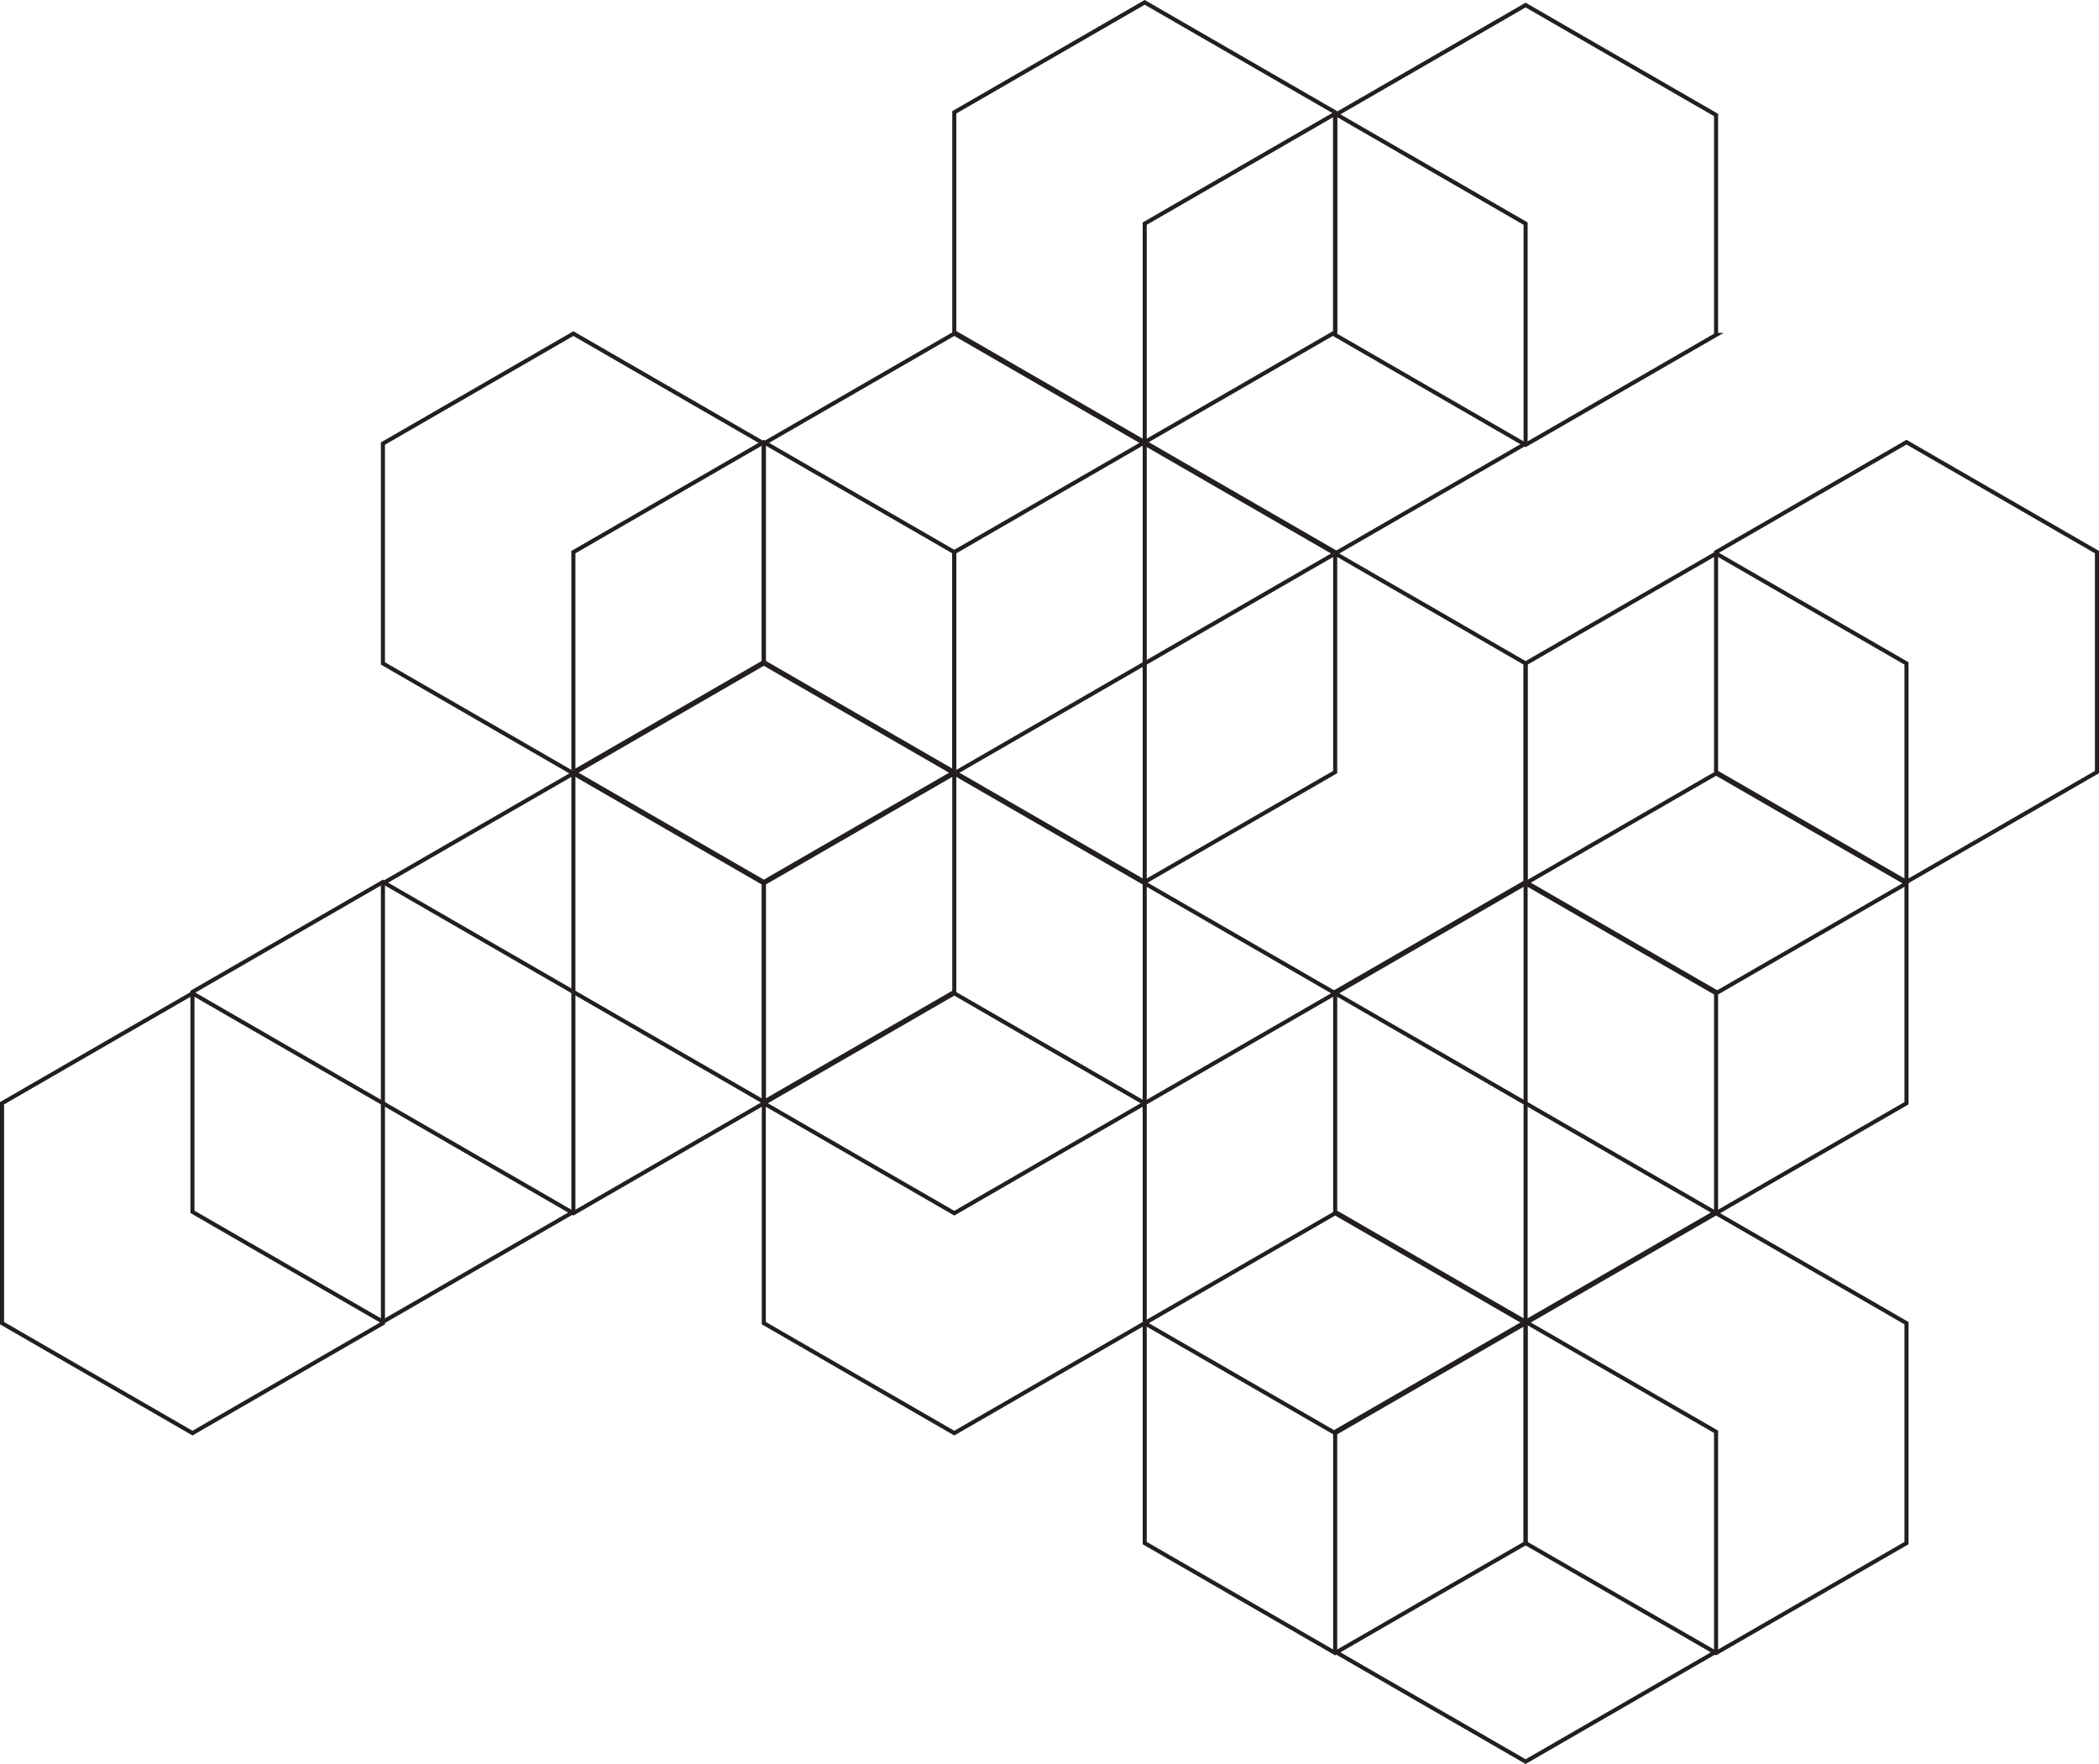 <svg id="Camada_1" data-name="Camada 1" xmlns="http://www.w3.org/2000/svg" viewBox="0 0 515.2 432.97"><defs><clipPath id="clip-path"><path fill="none" d="M0 0h515.2v432.97H0z"/></clipPath><style>.cls-2{fill:none;stroke:#231f20;stroke-miterlimit:10}.cls-3{clip-path:url(#clip-path)}</style></defs><path class="cls-2" d="M421.21 297.45v-53.98l-46.75-26.98-46.74 26.98v53.98l46.74 26.99 46.75-26.99z"/><path class="cls-2" d="M374.46 216.81v-53.97l-46.74-26.99-46.75 26.99v53.97l46.75 26.99 46.74-26.99z"/><path class="cls-2" d="M280.97 162.84v-53.97l-46.74-26.99-46.75 26.99v53.97l46.75 26.99 46.74-26.99zm0 107.95v-53.98l-46.74-26.98-46.75 26.98v53.98l46.75 26.99 46.74-26.99z"/><path class="cls-2" d="M234.23 189.5v-53.98l-46.75-26.99-46.74 26.99v53.98l46.74 26.98 46.75-26.98z"/><path class="cls-2" d="M187.48 162.84v-53.97l-46.74-26.99-46.75 26.99v53.97l46.75 26.99 46.74-26.99z"/><path class="cls-2" d="M234.23 243.47V189.5l-46.75-26.99-46.74 26.99v53.97l46.74 26.99 46.75-26.99z"/><g class="cls-3"><path class="cls-2" d="M421.21 82.2V28.23L374.46 1.24l-46.74 26.99V82.2l46.74 26.99 46.75-26.99z"/></g><path class="cls-2" d="M374.46 108.87V54.89L327.72 27.9l-46.75 26.99v53.98l46.75 26.99 46.74-26.99z"/><g class="cls-3"><path class="cls-2" d="M327.72 81.54V27.57L280.97.58l-46.74 26.99v53.97l46.74 26.99 46.75-26.99z"/></g><path class="cls-2" d="M327.72 189.5v-53.98l-46.75-26.99-46.74 26.99v53.98l46.74 26.98 46.75-26.98zm-140.24 81.29v-53.98l-46.74-26.98-46.75 26.98v53.98l46.75 26.99 46.74-26.99z"/><path class="cls-2" d="M140.74 297.45v-53.98l-46.75-26.98-46.75 26.98v53.98l46.75 26.99 46.75-26.99zm233.72 27.32v-53.98l-46.74-26.99-46.75 26.99v53.98l46.75 26.99 46.74-26.99zm-93.49 0v-53.98l-46.74-26.99-46.75 26.99v53.98l46.75 26.99 46.74-26.99zm186.98 53.98v-53.98l-46.74-26.99-46.75 26.99v53.98l46.75 26.98 46.74-26.98z"/><g class="cls-3"><path class="cls-2" d="M421.21 405.4v-53.97l-46.75-26.99-46.74 26.99v53.97l46.74 26.99 46.75-26.99z"/></g><path class="cls-2" d="M467.95 270.79v-53.98l-46.74-26.98-46.75 26.98v53.98l46.75 26.99 46.74-26.99z"/><g class="cls-3"><path class="cls-2" d="M514.7 189.5v-53.98l-46.75-26.99-46.74 26.99v53.98l46.74 26.98 46.75-26.98zM93.99 324.77v-53.98L47.25 243.8.5 270.79v53.98l46.75 26.99 46.74-26.99z"/></g><path class="cls-2" d="M467.95 216.81v-53.97l-46.74-26.99-46.75 26.99v53.97l46.75 26.99 46.74-26.99zm-93.49 161.94v-53.98l-46.74-26.99-46.75 26.99v53.98l46.75 26.98 46.74-26.98z"/></svg>
